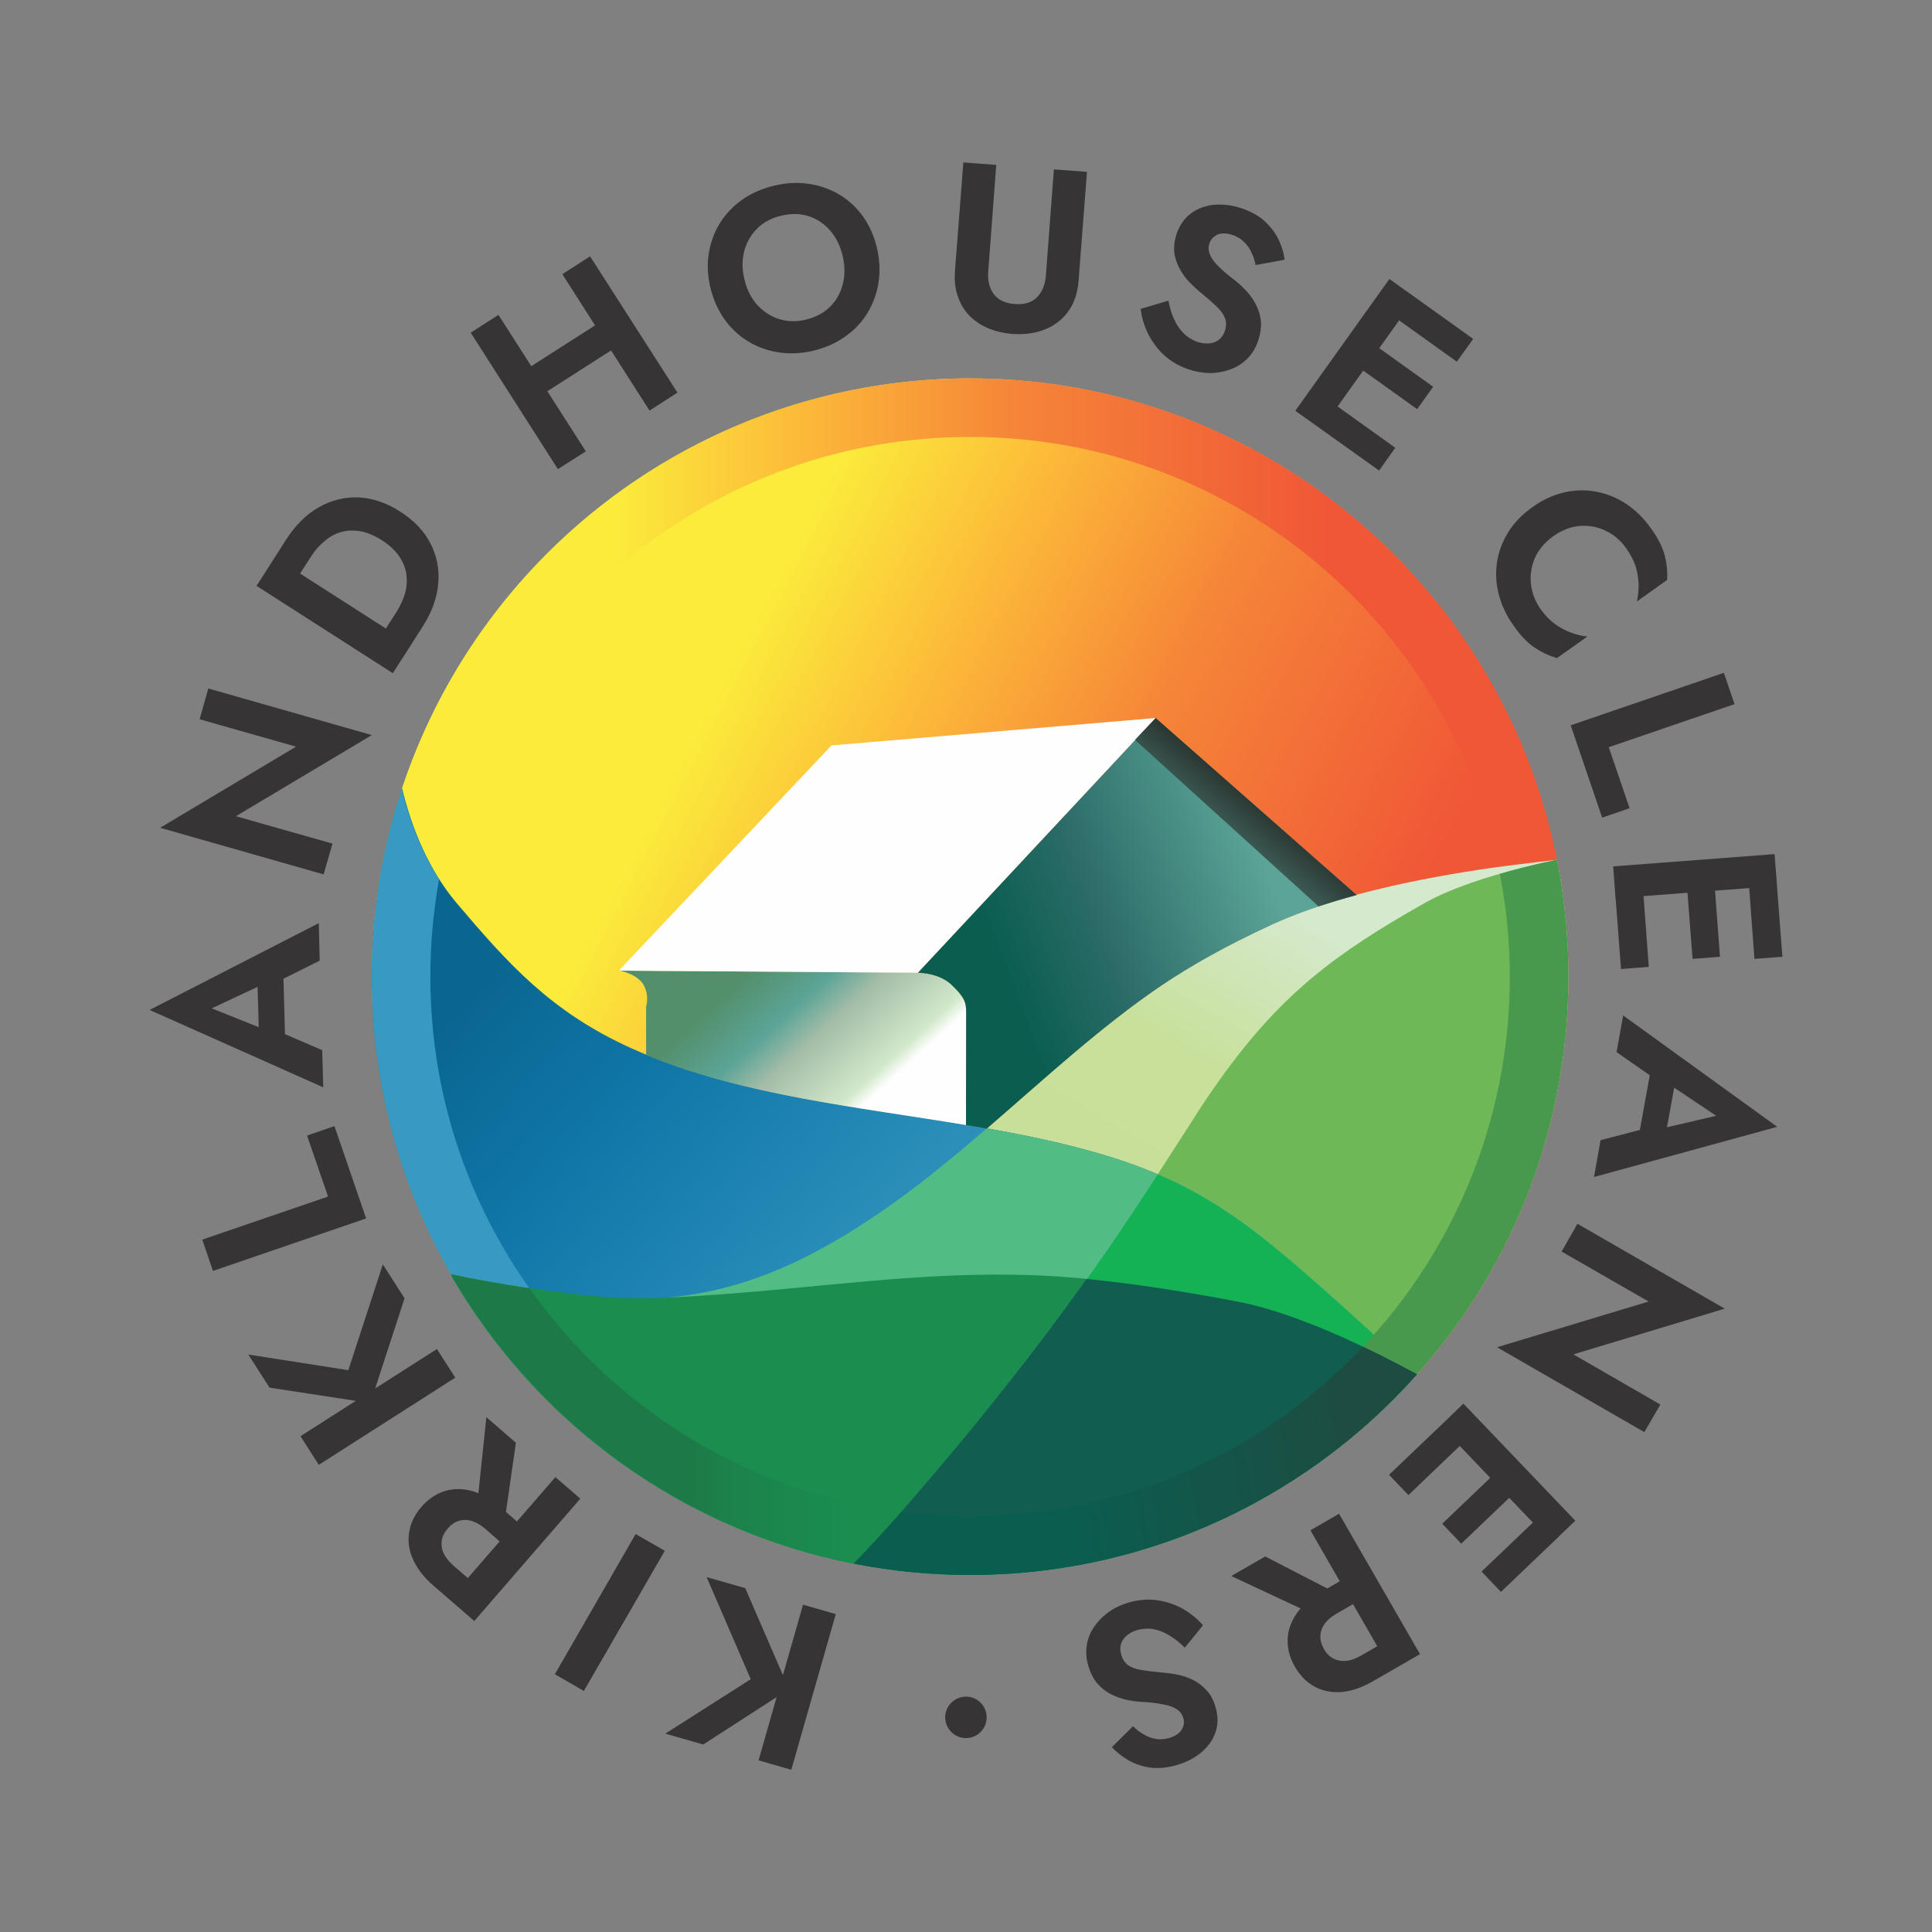 <?xml version="1.0" encoding="UTF-8" standalone="no"?>
<svg xmlns="http://www.w3.org/2000/svg" xmlns:xlink="http://www.w3.org/1999/xlink" xml:space="preserve" width="327" height="327" style="shape-rendering:geometricPrecision;text-rendering:geometricPrecision;image-rendering:optimizeQuality;fill-rule:evenodd;clip-rule:evenodd" viewBox="0 0 10860 10860"><rect x="0" y="0" width="10860" height="10860" fill="#808080" stroke="none"/><defs><linearGradient id="id0" x1="3663.86" x2="7241.89" y1="4556.51" y2="6423.32" gradientUnits="userSpaceOnUse"><stop offset="0" style="stop-opacity:1;stop-color:#fbec3b"/><stop offset=".278" style="stop-opacity:1;stop-color:#fcb739"/><stop offset=".561" style="stop-opacity:1;stop-color:#f58538"/><stop offset="1" style="stop-opacity:1;stop-color:#f05737"/></linearGradient><linearGradient id="id1" x1="7703.84" x2="6659.05" y1="5384.93" y2="7176.01" gradientUnits="userSpaceOnUse"><stop offset="0" style="stop-opacity:1;stop-color:#d5e9cc"/><stop offset=".478" style="stop-opacity:1;stop-color:#c8e09a"/><stop offset="1" style="stop-opacity:1;stop-color:#c7df99"/></linearGradient><linearGradient id="id2" x1="7544.36" x2="5217.64" y1="8017.89" y2="8405.05" gradientUnits="userSpaceOnUse"><stop offset="0" style="stop-opacity:1;stop-color:#1d4d42"/><stop offset=".702" style="stop-opacity:1;stop-color:#0a5e50"/><stop offset="1" style="stop-opacity:1;stop-color:#0a5e50"/></linearGradient><linearGradient id="id3" x1="4123.02" x2="4792.28" y1="5532.59" y2="6268" gradientUnits="userSpaceOnUse"><stop offset="0" style="stop-opacity:1;stop-color:#528f6a"/><stop offset=".329" style="stop-opacity:1;stop-color:#5ca497"/><stop offset=".529" style="stop-opacity:1;stop-color:#a2bca7"/><stop offset=".91" style="stop-opacity:1;stop-color:#d2e8ca"/><stop offset="1" style="stop-opacity:1;stop-color:#fefefe"/></linearGradient><linearGradient xlink:href="#id0" id="id4" x1="3435" x2="7470.71" y1="5489.92" y2="5489.92" gradientUnits="userSpaceOnUse"/><linearGradient id="id5" x1="6745.23" x2="3189.65" y1="8330.18" y2="5016.03" gradientUnits="userSpaceOnUse"><stop offset="0" style="stop-opacity:1;stop-color:#389ac2"/><stop offset=".329" style="stop-opacity:1;stop-color:#389ac2"/><stop offset=".78" style="stop-opacity:1;stop-color:#1077a8"/><stop offset="1" style="stop-opacity:1;stop-color:#0a6691"/></linearGradient><linearGradient id="id6" x1="5660" x2="7132.94" y1="5477.71" y2="4918.86" gradientUnits="userSpaceOnUse"><stop offset="0" style="stop-opacity:1;stop-color:#0a5e50"/><stop offset=".369" style="stop-opacity:1;stop-color:#2b6b68"/><stop offset="1" style="stop-opacity:1;stop-color:#5ca497"/></linearGradient><linearGradient id="id7" x1="7331.44" x2="6683.12" y1="4203.63" y2="4974.72" gradientUnits="userSpaceOnUse"><stop offset="0" style="stop-opacity:1;stop-color:#2a2e2d"/><stop offset=".388" style="stop-opacity:1;stop-color:#2a322e"/><stop offset="1" style="stop-opacity:1;stop-color:#569a90"/></linearGradient><linearGradient id="id8" x1="3891.5" x2="6605.5" y1="7983.19" y2="7983.19" gradientUnits="userSpaceOnUse"><stop offset="0" style="stop-opacity:1;stop-color:#1d7a48"/><stop offset=".086" style="stop-opacity:1;stop-color:#1c834b"/><stop offset=".322" style="stop-opacity:1;stop-color:#1a8d4f"/><stop offset="1" style="stop-opacity:1;stop-color:#1a8d4f"/></linearGradient><style>.fil0{fill:#373435;fill-rule:nonzero}</style></defs><g id="Layer_x0020_1"><g id="_2031833424544"><path d="m4448 9948 250-875-184-53-250 875 184 53zm-495-142 482-311-246-568-217-62 248 574-480 306 213 61zm-671-301 455-788-164-94-454 788 163 94zm-454-896 72-499-166-144-54 515 148 128zm-162 503 596-688-140-121-596 687 140 122zm19-194-137-118c-25-22-43-45-54-68-11-24-14-48-11-72 4-24 15-47 34-68 18-22 39-36 62-43 24-7 48-7 73 1 25 7 50 22 75 43l136 119 98-112-146-126c-54-47-108-78-162-93s-106-14-155 1c-48 16-92 45-129 88-38 44-61 91-69 142-8 50-2 101 21 152 22 51 60 101 114 148l146 126 104-120zm-893-684 767-490-103-161-767 490 103 161zm-277-434 567 87 192-589-122-191-194 595-562-88 119 186zm-318-656 861-295-178-519-154 53 118 343-707 242 60 176zm407-1250-13-481-146 27 12 436 147 18zm-414-226 312-146 46 2 249-124-5-211-951 488 976 435-6-209-263-113-41 5-317-127zm-68-1625 542 154-764 456 919 262 50-173-543-154 764-456-919-262-49 173zm320-750 766 491 103-160-766-491-103 160zm933 230c52-80 81-160 88-240 8-81-7-156-42-226-36-71-93-131-171-181s-157-77-236-80c-78-3-153 16-223 56s-130 100-182 180l-102 160 142 91 99-154c21-34 46-62 75-86 28-25 59-42 93-52 35-10 71-11 109-5 39 7 79 24 122 51 42 27 74 57 96 89s36 66 41 101 3 71-7 107c-10 35-26 70-47 104l-99 154 142 91 102-160zm597-1257 563-360-90-141-563 360 90 141zm189-725 490 767 157-101-491-766-156 100zm-515 329 490 767 157-100-491-767-156 100zm1538-302c-14-56-13-109 0-159 14-49 38-91 74-126 35-35 81-59 135-71 56-13 108-12 155 4s87 43 120 82c33 38 56 86 69 142 13 57 13 110 0 159-13 50-37 92-73 127-35 34-81 58-135 71-55 13-106 11-154-5-47-16-87-43-121-81-34-39-57-86-70-143zm-192 44c16 67 41 126 77 178s80 94 132 126c52 33 109 54 172 64 62 10 127 8 196-8 68-16 128-42 180-79 52-36 94-80 126-132s53-109 63-171c10-63 7-127-8-194-16-68-42-127-78-178-36-50-80-92-132-123-53-32-110-52-171-61-62-10-127-7-194 9-67 15-126 41-178 76-52 36-94 79-127 130-33 52-54 108-65 170-11 61-8 126 7 193zm1423-699-47 609c-4 54 1 102 16 143 14 42 35 78 64 108s65 54 106 72c41 17 87 28 137 32 49 3 96 0 139-11s82-29 116-55c33-25 60-57 81-97 20-39 32-85 36-139l47-609-186-14-45 597c-4 52-21 93-50 122-30 30-72 42-125 38-54-4-93-23-118-56-25-34-35-77-31-128l45-598-185-14zm1153 777-156 46c5 47 19 93 41 139 22 45 53 86 91 122 39 35 85 62 138 79 39 14 79 20 118 21 40 0 78-7 114-20 37-13 69-33 96-60 28-27 49-62 63-104 12-37 17-71 15-104-3-32-11-62-25-90-13-28-31-54-52-78-21-23-43-44-68-64-39-29-70-56-94-80s-40-46-48-67c-9-21-10-42-2-63 7-22 22-37 44-48 23-10 52-9 86 2 26 9 48 22 65 40 17 17 31 36 41 59 11 22 18 45 23 70l163-30c-4-36-15-72-32-109-17-38-43-72-76-104-34-32-78-57-133-76-54-18-105-24-155-20-50 5-93 21-130 48-37 28-64 66-81 115-13 41-17 79-12 114 6 34 18 65 35 93 17 29 36 54 59 75 22 22 42 40 60 54 34 28 62 53 85 75 22 21 37 43 45 64s8 45-1 72c-11 31-30 52-59 63-28 10-60 9-95-2-30-11-57-27-78-49-22-22-40-48-54-80-14-31-24-65-31-103zm810 688 374 267 91-128-373-267-92 128zm438-612 373 267 92-128-373-267-92 128zm-202 282 352 252 90-126-352-252-90 126zm196-480-529 741 146 104 529-740-146-105zm921 1446c50-35 100-54 152-58 52-3 101 6 146 29 45 22 82 54 112 97 25 35 43 70 54 104 10 34 15 68 16 101 0 33-3 64-10 94l170-121c3-48-2-94-14-140-12-45-37-95-76-149-40-57-86-102-139-138-53-35-109-58-169-69-60-12-121-10-181 4-61 14-120 41-177 82-58 41-103 87-136 140s-55 109-64 170c-9 60-6 121 10 182 16 62 44 121 85 177 38 55 77 95 116 121s81 46 126 59l171-121c-30-3-60-10-92-22-31-11-61-27-90-48s-56-49-81-84c-30-43-48-89-54-139s1-99 21-147c21-48 56-89 104-124zm959 768-861 295 177 519 154-53-117-343 707-242-60-176zm-613 1207 35 458 156-12-34-458-157 12zm751-57 34 458 157-12-35-458-156 12zm-347 26 33 432 154-12-32-431-155 11zm494-157-907 69 13 179 908-69-14-179zm-687 1164-86 473 149 5 78-430-141-48zm359 307-335 78-46-11-269 70-37 207 1030-282-866-626-37 206 235 164 41 4 284 190zm-314 1623-489-282 851-257-828-477-89 156 489 281-852 257 828 477 90-155zm-1193 78-332 317 109 114 332-318-109-113zm520 544-332 317 109 114 332-317-109-114zm-240-251-313 299 107 112 313-299-107-112zm435 282-629-658-129 124 628 658 130-124zm-1295 432-448-231-191 110 469 219 170-98zm422 318-455-789-161 93 455 789 161-93zm-177-81-156 90c-29 17-56 26-82 29-26 2-50-2-71-13-22-11-40-29-54-54s-21-49-20-73c1-25 9-47 24-69 16-21 38-40 66-56l157-91-75-128-166 96c-63 36-109 77-141 124-31 46-48 94-49 146-1 51 12 102 41 151 29 50 66 88 111 112s95 34 151 30c56-5 115-25 177-61l167-96-80-137zm-1145 45 102-126c-30-36-68-66-112-92-44-25-92-41-144-49-52-7-105-3-158 12-40 11-77 28-110 50-33 23-60 49-83 81-23 31-38 65-45 103-7 39-5 79 7 121 11 38 26 69 46 95 21 25 44 45 72 61 27 15 56 26 86 34 31 8 62 12 93 14 48 3 89 7 122 14 34 6 60 15 79 28 18 12 31 29 37 51 6 21 3 43-10 64s-37 37-72 47c-27 7-52 9-76 4-24-4-46-13-67-26-21-12-41-27-58-45l-119 118c24 26 54 50 89 71s76 36 121 43c46 7 97 3 153-13 54-15 100-39 139-71 38-32 65-69 80-113 15-43 16-90 1-140-11-42-29-75-54-100-24-26-51-45-81-59-30-13-60-23-91-28s-58-9-81-10c-43-4-80-9-111-14s-55-14-74-27c-18-13-31-33-39-61-9-31-5-60 12-84 18-25 44-42 80-53 31-8 62-10 92-4 31 6 60 18 89 36s58 40 85 68zM5430 9537c64 0 116 52 116 116 0 65-52 117-116 117s-117-52-117-117c0-64 53-116 117-116z" class="fil0"/><circle cx="5453" cy="5490" r="3363" style="fill:url(#id0)"/><path d="M5453 2127c1857 0 3363 1506 3363 3363S7310 8853 5453 8853c-1858 0-3363-1506-3363-3363s1505-3363 3363-3363zm0 329c1675 0 3034 1358 3034 3034 0 1675-1359 3034-3034 3034-1676 0-3034-1359-3034-3034 0-1676 1358-3034 3034-3034z" style="fill:url(#id4)"/><path d="M8752 4833c4 23 11 59 13 69 33 191 51 387 51 588 0 859-323 1643-853 2238l-8-7c-6-5-5-3-10-9-175-165-359-335-532-488-393-346-679-572-1198-729-215-65-440-112-668-152 326-281 639-573 984-806 166-112 359-221 615-339 347-161 821-260 1248-321 50-7 100-13 148-19 67-9 132-16 195-23 5-1 10-1 15-2z" style="fill:url(#id1)"/><path d="M4814 8792c107-113 240-275 363-418 427-497 824-1006 1186-1552 97-147 204-312 329-507 59-94 117-180 173-258 343-476 646-700 1145-982 165-93 422-171 658-224l84-18c42 212 64 432 64 657 0 1857-1506 3363-3363 3363-219 0-432-21-639-61z" style="fill:#6eb858"/><path d="M2091 5404v-1c1-29 2-57 3-85v-2c2-28 3-55 5-83l1-4c2-27 4-53 7-79l1-8c2-25 5-50 8-74l2-13 9-69c1-6 2-11 3-17 3-21 7-43 11-64l3-21c4-20 8-39 12-59 1-8 3-17 5-25 4-19 7-37 12-54 2-11 4-21 7-31 3-16 7-33 12-49 2-11 5-23 9-35 3-14 7-29 11-43 4-13 8-26 11-39l12-39c4-14 9-28 13-42l12-36c1 3 2 6 2 8 55 222 148 450 303 634 293 346 534 615 983 818 808 366 1810 344 2667 603 519 157 806 383 1198 729 179 157 368 333 547 503 1 0 2 2 2 2-81 91-168 178-258 259-308 278-667 498-1058 647-1082 403-2307 204-3214-457-771-580-1285-1485-1338-2511v-5c-1-18-1-36-2-55-1-38-2-78-2-117 0-29 0-58 1-86z" style="fill:url(#id5)"/><path d="M7963 7728c-428 479-991 835-1629 1008-956 250-1986 60-2792-478-877-607-1452-1620-1452-2768 0-369 59-723 169-1055v2c43 173 109 351 209 507-32 177-49 360-49 546 0 1675 1358 3034 3034 3034 903 0 1714-395 2270-1022 81 75 161 151 240 226z" style="fill:#389ac2"/><path d="M2534 7162c359 73 897 171 1254 129 385-44 728-184 1142-464 217-147 419-314 617-484 229 40 453 87 668 152 519 157 806 383 1198 729 179 157 371 334 550 504-616 690-1512 1125-2510 1125-1249 0-2338-680-2919-1691z" style="fill:#52bc85"/><path d="M6508 6601c348 149 593 348 905 623 179 157 371 334 550 504-68 76-138 148-212 217l-2 2c-20 18-40 37-60 55l-6 5c-19 17-38 33-58 50l-7 7c-19 15-38 31-58 47l-9 7c-19 15-39 31-58 46l-9 6c-33 26-68 51-102 75-5 3-10 7-16 11-17 12-35 24-53 36-6 4-13 9-20 13-16 11-33 21-49 32-8 4-15 9-23 14-15 10-31 19-47 29-9 5-17 10-25 15-15 8-29 16-44 25-10 5-20 11-30 17-12 6-24 13-36 19l-39 21c-9 4-19 9-28 14-16 8-32 16-47 24-10 4-19 9-28 13-16 8-33 15-49 23-9 4-17 8-26 11-17 8-35 16-52 23-8 3-16 7-23 10-16 7-33 13-49 20-9 3-17 7-26 10-16 7-33 13-50 19-7 3-15 6-23 9-18 6-36 13-55 19-6 2-13 4-19 6-20 7-40 14-61 20-6 2-13 4-19 6-21 7-41 13-62 19-6 1-12 3-19 5-21 6-42 12-63 17-6 2-11 3-17 4-22 6-44 11-66 17l-15 3-69 15c-4 1-7 1-11 2-23 5-47 9-70 14-2 0-4 0-6 1l-75 12c-3 1-7 1-10 2-24 3-49 7-73 10-4 1-9 1-13 2-24 3-48 5-73 8l-12 1c-25 3-49 5-74 7-4 0-8 0-12 1-25 2-50 3-75 4-4 1-7 1-11 1-25 1-51 2-77 3h-7c-27 1-55 1-82 1h-59c-19-1-37-1-55-2h-6c-16-1-33-1-49-2l-12-1c-14-1-28-1-42-2-7-1-14-1-21-2-10 0-19-1-29-2-124-10-246-27-366-50 107-113 240-275 363-418 427-497 824-1006 1186-1552 46-69 94-142 145-221z" style="fill:#14b255"/><path d="M4814 8792c76-81 166-186 256-292 125 15 253 24 383 24 1675 0 3034-1359 3034-3034 0-198-20-391-56-578 79-23 159-43 237-61l84-18c2 14 5 27 8 41 2 13 4 27 7 40 2 15 5 30 7 46 2 11 4 22 5 34 3 18 6 35 8 53l3 27c3 21 5 42 8 63 0 6 1 12 1 18 3 23 5 47 7 70v12c2 25 4 51 5 77l1 6c1 27 2 55 3 82v2c1 29 1 57 1 86 0 1857-1506 3363-3363 3363-29 0-57 0-86-1h-2c-27-1-55-2-82-3l-7-1c-25-1-50-2-74-4-6-1-11-1-16-2-22-1-43-3-65-5l-27-3-51-6c-13-2-27-3-41-5-12-2-24-3-36-5-18-3-37-6-55-9l-21-3c-25-4-51-9-76-14z" style="fill:#48984e"/><path d="M3384 8144c12 10 26 20 39 30v1l1 1h1l2 2h1l1 1 1 1c9 7 18 13 27 20l1 1h1v1h1l1 1 1 1 16 11 1 1 1 1h1l1 1c10 8 20 15 30 22h1l1 1 1 1h1l1 1c12 8 24 17 36 25l1 1 1 1h1l1 1 4 2 1 1v1h1c10 7 19 13 29 19v1h1l1 1h1l18 12 1 1h1v1h1l1 1h1v1h1l1 1h1v1h1c9 6 17 11 25 16l1 1h1l1 1 1 1h1l39 24 1 1 1 1 6 4h1c9 6 19 12 28 17l1 1h1l1 1h1l1 1 20 11v1h1l1 1h1l1 1c9 6 18 11 28 16l1 1 7 4h1l1 1 1 1h1c11 6 22 13 34 19h1v1h1l8 5 14 7 11 6 1 1h1l1 1h2v1h1l1 1h1l1 1 21 11h1l1 1h1v1h2l1 1h1l1 1 1 1c8 3 15 7 23 11l1 1h1l8 4 1 1h1l36 18 1 1h2l1 1 6 3h1l13 7h1l11 5 1 1h1l3 2h1l1 1h1l1 1h1l22 11h2l1 1h1l1 1h1l1 1c8 3 16 7 24 11h1l1 1h2l7 3 1 1h1c13 6 26 12 39 17l1 1h1l1 1 2 1h2l1 1h1l13 6h2l2 1 1 1h1l1 1h2l1 1h2l1 1h1v1h2l1 1h2l1 1c10 4 20 8 31 12v1h2l1 1h2l1 1 20 8h2l12 5 1 1h1c13 5 25 9 37 14h1l1 1h1l7 2 14 6h1l1 1h3l2 1 1 1h2l1 1h1l2 1h1l1 1h3l1 1 27 9 1 1h2l1 1h2l1 1h2l18 7h3l1 1h1l16 5 1 1h2l1 1c12 4 25 8 37 12h2l4 2 13 4h2l17 6h3l1 1h3l1 1 26 7 1 1h2l1 1h2l19 6h3l1 1 18 5h2l1 1 36 9h1l1 1 17 4h1l1 1h3l1 1 16 3 1 1h3l1 1h1c9 2 18 4 28 7h3l1 1h3l1 1 16 3 2 1h2l1 1h1l17 4h3l42 9 1 1h4l9 2h1l1 1h1l22 4h2l1 1h4l-14-2c111-113 243-259 377-416 330-384 642-775 934-1185l-37-4c-660-61-1246 28-1899 81-203 17-374 27-499 31-180 6-331-10-511-32-139-18-287-38-419-62-72-12-142-23-208-34l1 2 1 1 1 1c6 12 13 23 20 35l1 1v1l1 1v1l6 10 1 1 1 1c6 11 13 22 20 33v1h1l4 7v1l1 1c8 14 17 27 26 40v2h1v1c9 13 17 26 26 39v1l1 1 4 5v1l1 1v1l1 1c8 12 16 23 23 34l1 1v1h1l3 5 1 1 1 1c18 27 37 53 56 79l1 1v1l5 6 1 1 1 1v1l1 1c8 11 16 21 24 32l1 1v1l3 4 1 1h1v1l1 1c8 11 17 22 26 33 11 15 23 29 35 44v1l1 1 3 3v1l1 1h1v1l1 1 1 1c8 10 16 19 24 29l1 1 1 1v1l6 6v1l1 1 1 1 63 72v1l6 6 1 1 1 1v1c8 8 15 16 23 24l1 1v1h1l1 1v1h1v1l8 8 1 1v1h1l1 1v1c21 22 43 45 64 66l1 1 1 1 1 1 6 6 1 1c35 36 72 71 109 105h1v1l4 3v1l1 1h1c14 13 28 25 41 37l1 1 1 1 1 1h1v1l32 28c24 21 49 41 74 61 17 14 34 28 52 41zm-537-523-1-1v-1h-1l-1-1v-1l-3-3-1-1v-1l7 9z" style="fill:#1a8d4f"/><path d="M4797 8789c111-113 242-258 376-415 330-384 642-775 934-1185 284 28 566 74 842 126 255 48 550 173 805 300 70 35 136 70 198 103l13 7c-616 692-1513 1128-2512 1128-225 0-444-22-656-64z" style="fill:#115e50"/><path d="M4797 8789c81-82 172-181 268-290 127 16 256 25 388 25 870 0 1655-367 2208-954l93 45c70 35 136 70 198 103l13 7c-86 97-178 189-275 276l-3 3c-20 17-40 35-60 52l-7 5c-19 17-39 33-58 49l-9 6c-19 16-39 31-59 47-3 2-5 4-8 6-21 16-42 31-63 46l-5 5c-12 8-24 16-35 24l-3 2c-22 16-44 31-66 45l-18 12c-17 12-34 23-52 33-7 5-14 10-22 14-16 10-32 20-48 29l-24 15c-15 9-31 18-46 26-9 6-19 11-28 16-13 7-27 15-40 22-12 6-23 12-35 18-9 5-19 10-29 15-15 8-31 16-47 23-9 5-18 9-27 14-17 7-33 15-49 22l-27 12c-17 8-34 15-51 23-8 3-16 7-24 10l-51 21-24 9c-17 7-33 13-50 19-8 3-16 6-25 9-17 7-35 13-53 19-6 2-12 4-19 6-20 7-40 14-60 20-7 2-13 4-20 6-20 6-41 13-62 19-6 1-12 3-18 5-21 6-42 11-64 17-6 2-11 3-17 4-22 6-44 11-66 17l-15 3-69 15c-4 1-7 1-11 2-24 5-47 9-71 14l-7 1c-24 4-48 8-73 12-3 1-7 1-10 2-24 3-49 7-73 10-4 1-9 1-13 2-24 3-48 5-72 8l-13 1c-25 3-49 5-74 7l-12 1c-25 2-50 3-75 4-4 1-7 1-11 1-25 1-51 2-77 3h-8c-27 1-54 1-81 1-29 0-57 0-86-1h-2c-28-1-55-2-82-3l-6-1c-26-1-52-3-77-4l-12-1c-23-2-47-4-70-7-6 0-12-1-19-1-20-3-41-5-61-7-10-2-19-3-28-4-18-2-35-5-52-7l-36-6c-15-2-29-5-44-7-14-2-28-5-42-8-13-2-26-4-39-7z" style="fill:url(#id2)"/><path d="M4783 8786c-4-1-7-1-10-2l-72-15c-6-2-12-3-18-5l-63-15c-3-1-7-2-10-3-24-6-47-12-71-19-6-1-11-3-17-5-20-5-40-11-60-17-4-2-8-3-13-4-23-7-45-15-68-22-6-2-12-4-17-6-20-7-39-14-58-21-4-1-9-3-13-4-23-9-45-17-67-26-6-2-11-4-16-6-19-8-38-15-56-23l-15-6c-21-9-43-19-64-29-6-2-11-4-17-7-17-8-35-16-53-25-5-2-10-4-15-7-21-10-42-21-63-31-5-3-10-6-15-8-18-9-35-18-52-28-5-2-10-5-15-8-21-11-41-22-61-34-5-3-10-6-15-8-17-10-33-20-50-30l-15-9c-20-12-40-25-60-37-4-3-9-6-13-9-17-10-33-21-49-32-5-3-10-7-15-10-19-13-38-26-57-40-5-3-9-6-13-9-16-11-31-23-47-34l-15-12c-19-13-37-27-55-42l-12-9c-15-12-30-24-45-37l-15-12c-18-15-36-30-53-45-4-3-8-6-12-10-14-12-28-25-42-37-5-5-11-10-16-15-17-15-33-30-50-46-3-4-7-7-10-10-14-14-28-27-42-40-5-6-10-11-15-16-16-16-32-32-47-48-4-4-7-7-10-11l-39-42c-5-5-10-11-15-16-15-17-31-34-46-51-2-3-5-6-7-9-13-15-26-31-39-46-4-6-9-11-14-17-14-17-29-35-43-53-2-3-4-5-6-8-12-16-25-32-37-49-5-6-9-12-13-17-14-18-27-36-39-54l-6-9c-13-17-25-34-37-52l-12-18c-12-17-23-35-35-53l-6-9c-12-19-23-37-35-56-4-6-7-13-11-19-11-17-21-35-31-53l-6-9c130 27 283 56 443 81 180 254 398 479 645 666 210 159 441 291 688 392 238 97 491 164 755 198-96 108-187 207-267 289-6 0-12-1-15-2z" style="fill:url(#id8)"/><path d="m5430 6324 1-631c0-59-8-86-82-157-73-71-196-68-196-68l-1669-12s100 19 134 81 14 120 14 120v273c552 228 1185 292 1798 394z" style="fill:url(#id3)"/><path d="m7626 5031-1130-995-1337 1432c25 0 126 7 190 68 74 71 82 98 82 157l-1 631c39 6 78 13 117 20 326-281 640-573 984-806 167-112 360-221 615-339 143-66 306-121 480-168z" style="fill:url(#id6)"/><path d="m6496 4036-1822 154-1190 1260 2 6 1667 12 6 2v-2l1337-1432zM3486 5456z" style="fill:#fefefe"/><path d="m7626 5031-1130-995-116 123 1032 936c69-23 140-44 214-64z" style="fill:url(#id7)"/></g><path d="M0 0h10860v10860H0z" style="fill:none"/></g></svg>